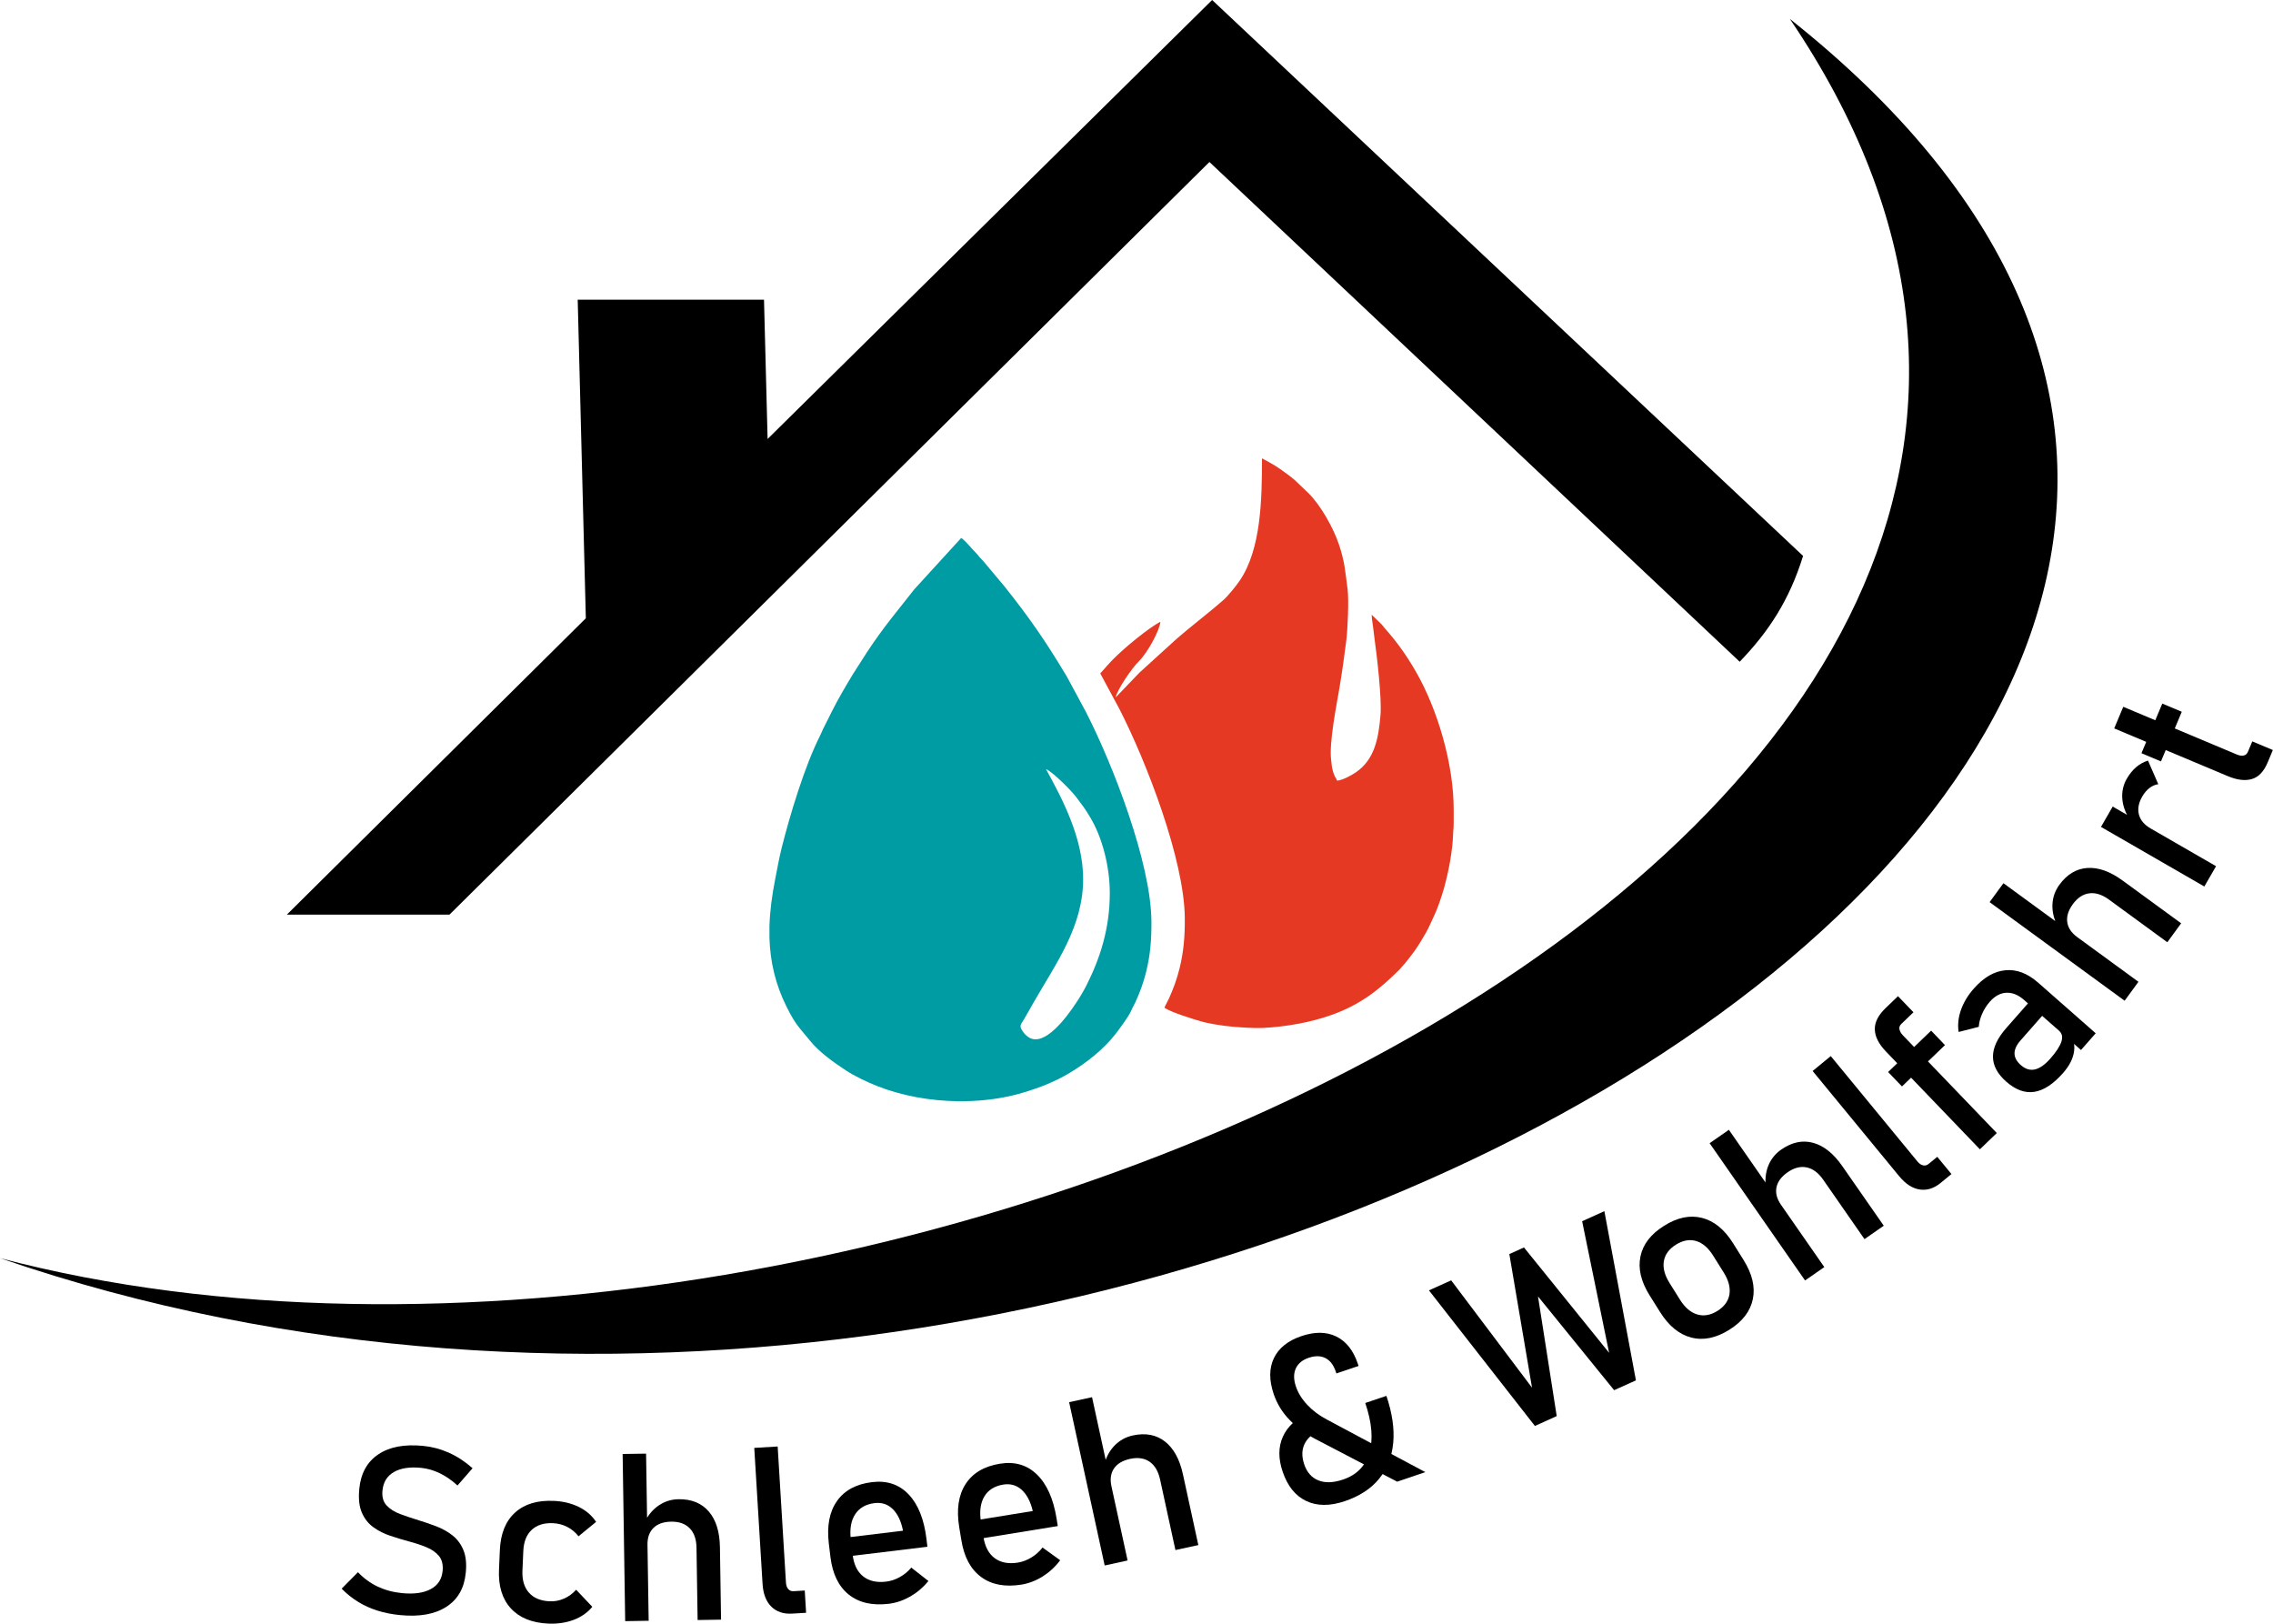 <?xml version="1.0" encoding="UTF-8" standalone="no"?> <svg xmlns="http://www.w3.org/2000/svg" xmlns:xlink="http://www.w3.org/1999/xlink" xmlns:serif="http://www.serif.com/" width="100%" height="100%" viewBox="0 0 2362 1687" version="1.1" xml:space="preserve" style="fill-rule:evenodd;clip-rule:evenodd;stroke-linejoin:round;stroke-miterlimit:2;"> <g transform="matrix(1,0,0,1,-59.33,-450.71)"> <g transform="matrix(4.167,0,0,4.167,56.001,449.939)"> <path d="M112.885,228.253L72.333,228.253L146.893,154.35L144.866,74.912L191.324,74.912L192.222,109.642L303.076,0.185L450.447,138.809C447.013,149.861 441.885,157.664 434.637,165.19L302.401,40.58L112.885,228.253Z"></path> </g> <g transform="matrix(4.167,0,0,4.167,56.001,449.939)"> <path d="M447.143,4.897C583.582,206.186 218.473,371.126 0.799,313.903C289.192,413.28 669.426,181.25 447.143,4.897Z"></path> </g> <g transform="matrix(4.167,0,0,4.167,56.001,449.939)"> <path d="M282.862,252.277C283.132,251.575 283.629,250.775 283.985,249.997C285.12,247.501 285.974,245.156 286.644,242.433C287.66,238.294 287.973,234.457 287.941,229.951C287.843,215.395 278.388,190.951 271.623,177.745L266.868,168.927C261.659,160.196 257.596,154.317 251.329,146.45L246.098,140.204C245.753,139.772 245.515,139.62 245.18,139.231C244.812,138.821 244.737,138.626 244.315,138.205C243.224,137.124 241.646,135.082 240.5,134.325L228.786,147.152C224.15,153.085 221.352,156.273 217.159,162.573L213.474,168.322C211.874,170.97 209.68,174.698 208.362,177.356C207.822,178.426 207.346,179.377 206.838,180.404C206.579,180.933 206.309,181.452 206.05,181.971C205.779,182.511 205.607,183.019 205.315,183.602C201.478,191.156 197.815,203.324 195.729,211.602C195.07,214.228 194.638,216.767 194.109,219.426C193.32,223.457 192.79,227.336 192.682,231.151L192.682,234.003C192.855,239.85 194.109,245.545 196.983,251.294C199.317,255.962 200.268,256.524 202.775,259.658C205.077,262.533 208.643,265.039 211.712,267.071C213.96,268.552 217.061,270.011 219.579,271.005C225.631,273.404 232.677,274.69 239.69,274.776L241.246,274.776C246.336,274.711 251.382,274.009 255.964,272.626C260.039,271.415 263.994,269.859 267.56,267.709C271.807,265.148 275.967,261.884 279.036,257.951C279.89,256.848 282.289,253.628 282.862,252.277ZM270.91,219.404C270.91,231.291 264.037,240.574 258.59,250.094C257.758,251.553 256.894,253.12 256.018,254.59C255.467,255.508 254.992,255.876 255.554,256.881C256.04,257.724 256.548,258.318 257.261,258.794C261.281,261.484 266.933,253.574 269.029,250.451C269.937,249.1 270.866,247.587 271.666,246.02C275.135,239.191 277.556,231.745 277.556,222.873C277.556,216.108 275.621,208.954 272.758,204.135C271.277,201.638 270.802,201.098 269.235,199.012C267.906,197.219 263.226,192.583 261.649,191.967C265.701,199.358 270.91,209.116 270.91,219.404Z" style="fill:rgb(0,156,164);"></path> </g> <g transform="matrix(4.167,0,0,4.167,56.001,449.939)"> <path d="M279.014,174.093C279.512,171.942 283.045,166.809 284.871,165.005C287.001,162.898 290.005,157.365 290.178,155.214C287.184,156.792 281.327,161.622 278.582,164.378C277.361,165.588 276.356,166.82 275.178,168.106L279.933,176.935C286.698,190.13 296.153,214.574 296.262,229.13C296.294,233.647 295.98,237.472 294.965,241.611C294.284,244.335 293.43,246.69 292.296,249.187C291.95,249.954 291.453,250.764 291.172,251.467C293.052,252.688 298.088,254.212 300.184,254.828C302.27,255.444 305.912,256.005 308.257,256.2C310.278,256.373 313.789,256.611 315.821,256.503C321.667,256.189 327.708,255.109 332.982,253.217C340.082,250.667 344.739,246.982 349.829,241.914L351.299,240.239C352.26,239.007 353.136,237.948 354.011,236.651C354.865,235.398 355.643,234.047 356.399,232.75C357.177,231.389 357.75,229.94 358.442,228.503C359.328,226.688 360.311,223.727 360.895,221.673C361.975,217.88 363.067,212.261 363.164,208.209C363.175,207.236 363.315,207.117 363.315,205.313L363.315,202.081C363.326,190.691 359.306,177.075 353.881,167.641C351.45,163.438 349.202,160.304 345.982,156.662C345.658,156.306 345.636,156.165 345.269,155.798L342.869,153.474C342.869,154.447 343.086,155.484 343.205,156.457C343.313,157.44 343.442,158.456 343.583,159.526C344.199,163.902 345.409,174.341 345.063,178.48C344.577,184.348 343.583,189.524 339.001,192.712C337.953,193.436 335.705,194.722 334.224,194.841C334.095,194.398 333.922,194.247 333.695,193.804C333.479,193.361 333.371,193.047 333.219,192.55C332.884,191.426 332.928,190.972 332.755,189.697C332.204,185.396 334.116,175.952 334.83,171.705C335.489,167.793 336.029,163.892 336.537,159.882C336.872,157.192 337.218,149.768 336.85,147.077C336.256,142.646 336.191,140.377 334.678,135.881C333.306,131.829 330.205,126.231 327.103,123.162L323.645,119.855C323.094,119.347 322.381,118.851 321.797,118.407C319.42,116.613 318.209,115.9 315.508,114.474C315.508,124.718 315.291,136.995 310.029,144.862C309.143,146.191 307.068,148.752 305.944,149.746C301.848,153.344 297.407,156.641 293.679,159.969L284.947,167.911L279.014,174.093Z" style="fill:rgb(229,57,35);"></path> </g> <g transform="matrix(4.167,0,0,4.167,56.001,449.939)"> <path d="M100.548,402.908C98.531,402.711 96.649,402.338 94.904,401.788C93.169,401.238 91.55,400.502 90.077,399.588C88.605,398.685 87.239,397.585 86,396.318L90.063,392.217C91.509,393.737 93.149,394.934 94.984,395.806C96.819,396.669 98.848,397.218 101.081,397.433C104.078,397.722 106.465,397.388 108.232,396.42C110,395.463 110.972,393.97 111.168,391.952L111.178,391.923C111.327,390.346 111.028,389.095 110.269,388.178C109.511,387.261 108.47,386.532 107.156,385.99C105.832,385.448 104.381,384.965 102.783,384.542C101.254,384.128 99.705,383.665 98.156,383.143C96.597,382.632 95.194,381.924 93.937,381.019C92.679,380.124 91.714,378.915 91.051,377.391C90.379,375.867 90.164,373.89 90.397,371.471L90.397,371.442C90.771,367.583 92.343,364.717 95.125,362.844C97.897,360.971 101.623,360.259 106.305,360.717C108.528,360.932 110.674,361.499 112.734,362.42C114.804,363.34 116.768,364.633 118.646,366.289L114.887,370.594C113.422,369.259 111.929,368.229 110.418,367.512C108.897,366.784 107.359,366.351 105.772,366.192C102.942,365.921 100.682,366.274 99.003,367.251C97.323,368.228 96.381,369.759 96.185,371.836L96.175,371.865C96.026,373.422 96.364,374.654 97.201,375.561C98.037,376.468 99.176,377.187 100.608,377.719C102.049,378.26 103.598,378.772 105.255,379.283C106.745,379.736 108.236,380.248 109.717,380.819C111.197,381.399 112.523,382.157 113.692,383.081C114.851,384.006 115.748,385.216 116.362,386.701C116.975,388.176 117.18,390.055 116.956,392.317L116.946,392.376C116.582,396.196 114.96,399.023 112.09,400.857C109.231,402.701 105.377,403.384 100.548,402.908Z" style="fill-rule:nonzero;"></path> </g> <g transform="matrix(4.167,0,0,4.167,56.001,449.939)"> <path d="M137.518,405.031C133.435,404.841 130.318,403.57 128.174,401.219C126.032,398.868 125.05,395.631 125.24,391.529L125.456,386.623C125.647,382.56 126.908,379.462 129.249,377.338C131.6,375.215 134.808,374.243 138.9,374.434C141.231,374.532 143.308,375.043 145.152,375.947C146.986,376.85 148.42,378.088 149.454,379.67L145.072,383.26C144.295,382.274 143.362,381.494 142.253,380.921C141.145,380.357 139.979,380.049 138.736,379.995C136.483,379.885 134.704,380.44 133.406,381.65C132.109,382.849 131.411,384.594 131.302,386.895L131.085,391.79C130.977,394.14 131.513,395.979 132.702,397.315C133.882,398.652 135.598,399.37 137.859,399.469C139.093,399.533 140.296,399.303 141.45,398.8C142.603,398.296 143.608,397.558 144.476,396.586L148.506,400.848C147.327,402.282 145.784,403.365 143.868,404.096C141.942,404.818 139.829,405.13 137.518,405.031Z" style="fill-rule:nonzero;"></path> </g> <g transform="matrix(4.167,0,0,4.167,56.001,449.939)"> <path d="M156.707,404.419L156.072,362.736L161.916,362.649L162.561,404.323L156.707,404.419ZM174.768,404.141L174.49,386.108C174.461,384.004 173.893,382.388 172.797,381.262C171.701,380.136 170.154,379.578 168.167,379.616C166.258,379.645 164.79,380.163 163.762,381.171C162.733,382.179 162.244,383.589 162.263,385.41L161.579,379.683C162.47,377.911 163.646,376.531 165.114,375.543C166.573,374.555 168.208,374.046 170.009,374.017C173.23,373.969 175.746,374.988 177.546,377.073C179.347,379.159 180.276,382.126 180.334,385.992L180.613,404.045L174.768,404.141Z" style="fill-rule:nonzero;"></path> </g> <g transform="matrix(4.167,0,0,4.167,56.001,449.939)"> <path d="M194.732,360.87L196.797,394.798C196.843,395.503 197.027,396.052 197.368,396.425C197.71,396.809 198.169,396.986 198.737,396.949L201.488,396.783L201.82,402.336L198.393,402.538C196.19,402.677 194.449,402.092 193.142,400.795C191.835,399.498 191.108,397.596 190.961,395.099L188.895,361.22L194.732,360.87Z" style="fill-rule:nonzero;"></path> </g> <g transform="matrix(4.167,0,0,4.167,56.001,449.939)"> <path d="M222.441,400.091C218.324,400.586 214.999,399.821 212.466,397.797C209.932,395.772 208.408,392.652 207.892,388.418L207.492,385.093C206.965,380.682 207.64,377.152 209.516,374.483C211.403,371.804 214.317,370.232 218.258,369.758C221.984,369.306 225.027,370.327 227.388,372.813C229.759,375.299 231.249,379.007 231.839,383.936L232.071,385.872L212.15,388.284L211.591,383.609L225.987,381.871C225.526,379.506 224.679,377.712 223.445,376.489C222.211,375.275 220.699,374.77 218.889,374.991C216.708,375.254 215.101,376.178 214.057,377.773C213.023,379.358 212.659,381.475 212.975,384.106L213.428,387.862C213.724,390.316 214.6,392.11 216.059,393.263C217.518,394.415 219.421,394.85 221.778,394.565C222.951,394.428 224.093,394.046 225.194,393.43C226.295,392.824 227.248,392.032 228.053,391.066L232.33,394.417C231.031,395.994 229.525,397.28 227.801,398.273C226.066,399.257 224.28,399.87 222.441,400.091Z" style="fill-rule:nonzero;"></path> </g> <g transform="matrix(4.167,0,0,4.167,56.001,449.939)"> <path d="M255.541,395.306C251.455,395.963 248.091,395.343 245.481,393.416C242.87,391.499 241.217,388.444 240.541,384.229L239.996,380.927C239.291,376.546 239.824,372.986 241.595,370.237C243.367,367.498 246.207,365.805 250.137,365.166C253.832,364.564 256.92,365.457 259.38,367.852C261.85,370.238 263.48,373.881 264.279,378.792L264.589,380.712L244.782,383.926L244.03,379.28L258.349,376.959C257.797,374.616 256.879,372.857 255.595,371.684C254.311,370.52 252.767,370.078 250.983,370.37C248.807,370.727 247.234,371.715 246.264,373.343C245.293,374.971 245.014,377.103 245.437,379.72L246.048,383.455C246.442,385.895 247.39,387.653 248.89,388.741C250.39,389.838 252.316,390.193 254.659,389.818C255.825,389.62 256.944,389.197 258.015,388.538C259.097,387.88 260.013,387.054 260.783,386.061L265.187,389.234C263.962,390.87 262.504,392.211 260.822,393.276C259.131,394.332 257.374,395.005 255.541,395.306Z" style="fill-rule:nonzero;"></path> </g> <g transform="matrix(4.167,0,0,4.167,56.001,449.939)"> <path d="M276.282,390.542L267.414,349.819L273.128,348.577L281.996,389.29L276.282,390.542ZM293.924,386.691L290.092,369.079C289.643,367.03 288.769,365.557 287.472,364.659C286.175,363.772 284.551,363.537 282.61,363.958C280.739,364.369 279.403,365.165 278.594,366.364C277.794,367.554 277.581,369.041 277.973,370.815L276.161,365.343C276.681,363.427 277.561,361.836 278.801,360.58C280.051,359.324 281.543,358.499 283.298,358.117C286.454,357.429 289.123,357.933 291.298,359.619C293.472,361.304 294.974,364.034 295.796,367.807L299.637,385.449L293.924,386.691Z" style="fill-rule:nonzero;"></path> </g> <g transform="matrix(4.167,0,0,4.167,56.001,449.939)"> <path d="M349.225,369.643L328.871,359.027C326.349,357.699 324.18,356.097 322.364,354.213C320.548,352.339 319.242,350.191 318.426,347.781C317.26,344.322 317.277,341.336 318.488,338.824C319.699,336.311 321.985,334.486 325.355,333.34C328.696,332.213 331.604,332.25 334.058,333.451C336.502,334.651 338.297,336.918 339.414,340.249L339.599,340.788L334.063,342.653L333.878,342.114C333.335,340.507 332.476,339.409 331.312,338.818C330.149,338.237 328.768,338.214 327.171,338.749C325.584,339.283 324.505,340.181 323.934,341.432C323.373,342.684 323.379,344.172 323.971,345.916C324.506,347.513 325.441,349.023 326.788,350.465C328.136,351.908 329.777,353.146 331.713,354.159L356.25,367.263L349.225,369.643ZM330.953,356.477C328.709,357.235 327.15,358.386 326.294,359.921C325.429,361.466 325.346,363.257 326.035,365.305C326.715,367.313 327.896,368.657 329.588,369.327C331.27,369.998 333.316,369.924 335.707,369.118C339.127,367.972 341.325,365.726 342.293,362.39C343.271,359.055 342.93,354.932 341.268,350.024L346.54,348.246C347.997,352.577 348.565,356.494 348.232,359.988C347.9,363.492 346.717,366.474 344.694,368.946C342.661,371.417 339.818,373.27 336.153,374.504C332.45,375.757 329.239,375.739 326.54,374.459C323.832,373.17 321.87,370.727 320.656,367.121C319.558,363.878 319.575,360.99 320.708,358.448C321.84,355.905 323.97,353.953 327.096,352.571L330.953,356.477Z" style="fill-rule:nonzero;"></path> </g> <g transform="matrix(4.167,0,0,4.167,56.001,449.939)"> <path d="M382.849,346.2L377.193,312.895L380.843,311.24L402.074,337.512L395.348,304.7L400.892,302.194L408.762,344.381L403.326,346.828L384.342,323.447L389.008,353.291L383.571,355.748L357.144,321.94L362.689,319.444L382.849,346.2Z" style="fill-rule:nonzero;"></path> </g> <g transform="matrix(4.167,0,0,4.167,56.001,449.939)"> <path d="M432.032,331.774C428.726,333.842 425.564,334.491 422.548,333.701C419.532,332.921 416.936,330.789 414.759,327.306L412.181,323.197C410.024,319.753 409.257,316.514 409.891,313.478C410.514,310.453 412.48,307.906 415.786,305.837C419.083,303.758 422.235,303.109 425.241,303.87C428.238,304.631 430.824,306.733 432.981,310.177L435.599,314.354C437.766,317.828 438.542,321.077 437.919,324.112C437.295,327.158 435.34,329.705 432.032,331.774ZM429.082,327.067C430.813,325.979 431.81,324.598 432.083,322.923C432.346,321.239 431.874,319.419 430.639,317.463L428.021,313.285C426.795,311.318 425.375,310.106 423.759,309.628C422.143,309.159 420.469,309.464 418.738,310.543C417.016,311.621 416.018,312.993 415.727,314.657C415.444,316.322 415.916,318.142 417.141,320.099L419.759,324.277C420.985,326.233 422.415,327.456 424.051,327.944C425.686,328.431 427.359,328.136 429.082,327.067Z" style="fill-rule:nonzero;"></path> </g> <g transform="matrix(4.167,0,0,4.167,56.001,449.939)"> <path d="M450.937,319.469L427.141,285.246L431.943,281.903L455.74,316.136L450.937,319.469ZM465.764,309.163L455.468,294.356C454.271,292.632 452.903,291.603 451.354,291.282C449.815,290.95 448.232,291.362 446.595,292.49C445.027,293.588 444.096,294.838 443.812,296.249C443.529,297.661 443.901,299.107 444.939,300.598L441.169,296.229C440.92,294.263 441.123,292.46 441.786,290.821C442.46,289.191 443.527,287.852 444.999,286.833C447.658,284.984 450.307,284.426 452.965,285.152C455.623,285.877 458.055,287.827 460.251,290.993L470.567,305.82L465.764,309.163Z" style="fill-rule:nonzero;"></path> </g> <g transform="matrix(4.167,0,0,4.167,56.001,449.939)"> <path d="M457.347,263.521L478.953,289.785C479.4,290.335 479.879,290.661 480.377,290.77C480.876,290.88 481.347,290.755 481.789,290.385L483.911,288.642L487.445,292.936L484.793,295.117C483.093,296.519 481.328,297.069 479.509,296.787C477.689,296.505 475.991,295.391 474.394,293.456L452.827,267.24L457.347,263.521Z" style="fill-rule:nonzero;"></path> </g> <g transform="matrix(4.167,0,0,4.167,56.001,449.939)"> <path d="M494.539,286.764L471.121,262.39C469.315,260.506 468.38,258.673 468.336,256.881C468.292,255.1 469.178,253.331 471.015,251.564L474.113,248.582L477.973,252.594L474.953,255.497C474.525,255.911 474.372,256.363 474.484,256.871C474.605,257.389 474.873,257.857 475.298,258.303L498.755,282.707L494.539,286.764ZM475.107,271.091L471.652,267.497L482.377,257.18L485.832,260.784L475.107,271.091Z" style="fill-rule:nonzero;"></path> </g> <g transform="matrix(4.167,0,0,4.167,56.001,449.939)"> <path d="M519.75,262.007L505.585,249.55C504.12,248.264 502.643,247.654 501.145,247.729C499.647,247.793 498.265,248.544 496.999,249.98C496.233,250.859 495.604,251.837 495.122,252.922C494.63,254.008 494.343,255.113 494.253,256.229L489.237,257.509C488.967,255.766 489.148,253.945 489.798,252.068C490.459,250.18 491.52,248.391 493.012,246.701C495.476,243.907 498.103,242.376 500.904,242.118C503.704,241.851 506.423,242.886 509.071,245.212L523.421,257.835L519.75,262.007ZM515.263,267.762C512.848,270.498 510.475,272.058 508.135,272.434C505.804,272.801 503.456,271.963 501.121,269.902C498.894,267.948 497.793,265.86 497.798,263.638C497.804,261.416 498.906,259.05 501.114,256.539L506.699,250.189L510.501,252.998L504.67,259.621C503.669,260.755 503.177,261.84 503.175,262.858C503.182,263.876 503.708,264.857 504.753,265.769C505.887,266.771 507.061,267.126 508.275,266.845C509.49,266.564 510.764,265.666 512.109,264.142C513.572,262.481 514.486,261.074 514.86,259.929C515.235,258.775 515.042,257.874 514.28,257.207L517.818,259.516C518.08,260.427 518.156,261.347 518.037,262.258C517.917,263.177 517.631,264.087 517.178,264.996C516.726,265.906 516.087,266.824 515.263,267.762Z" style="fill-rule:nonzero;"></path> </g> <g transform="matrix(4.167,0,0,4.167,56.001,449.939)"> <path d="M530.632,249.716L496.962,225.132L500.411,220.416L534.08,244.999L530.632,249.716ZM541.282,235.136L526.722,224.496C525.02,223.261 523.395,222.731 521.829,222.936C520.262,223.131 518.901,224.03 517.725,225.635C516.598,227.181 516.128,228.659 516.323,230.088C516.507,231.518 517.329,232.761 518.797,233.839L513.816,230.938C512.936,229.166 512.545,227.394 512.635,225.622C512.734,223.86 513.303,222.255 514.371,220.797C516.271,218.194 518.602,216.795 521.344,216.612C524.094,216.437 527.03,217.477 530.142,219.76L544.731,230.41L541.282,235.136Z" style="fill-rule:nonzero;"></path> </g> <g transform="matrix(4.167,0,0,4.167,56.001,449.939)"> <path d="M550.508,221.236L524.736,206.376L527.661,201.304L553.433,216.173L550.508,221.236ZM539.025,195.719C538.222,195.847 537.478,196.17 536.813,196.689C536.137,197.208 535.54,197.913 535.022,198.805C534.102,200.41 533.829,201.908 534.201,203.308C534.574,204.708 535.543,205.853 537.12,206.762L531.852,204.425C530.775,202.761 530.177,201.058 530.049,199.296C529.921,197.524 530.293,195.889 531.173,194.362C531.848,193.187 532.631,192.227 533.521,191.463C534.402,190.709 535.39,190.17 536.457,189.836L539.025,195.719Z" style="fill-rule:nonzero;"></path> </g> <g transform="matrix(4.167,0,0,4.167,56.001,449.939)"> <path d="M566.29,190.332C565.336,192.585 564.027,193.958 562.354,194.441C560.671,194.934 558.663,194.684 556.322,193.7L528.035,181.814L530.295,176.426L558.631,188.331C559.287,188.603 559.855,188.68 560.335,188.572C560.814,188.463 561.166,188.159 561.38,187.639L562.472,185.053L567.596,187.206L566.29,190.332ZM539.692,190.043L534.832,187.997L540.024,175.622L544.884,177.668L539.692,190.043Z" style="fill-rule:nonzero;"></path> </g> </g> </svg> 
